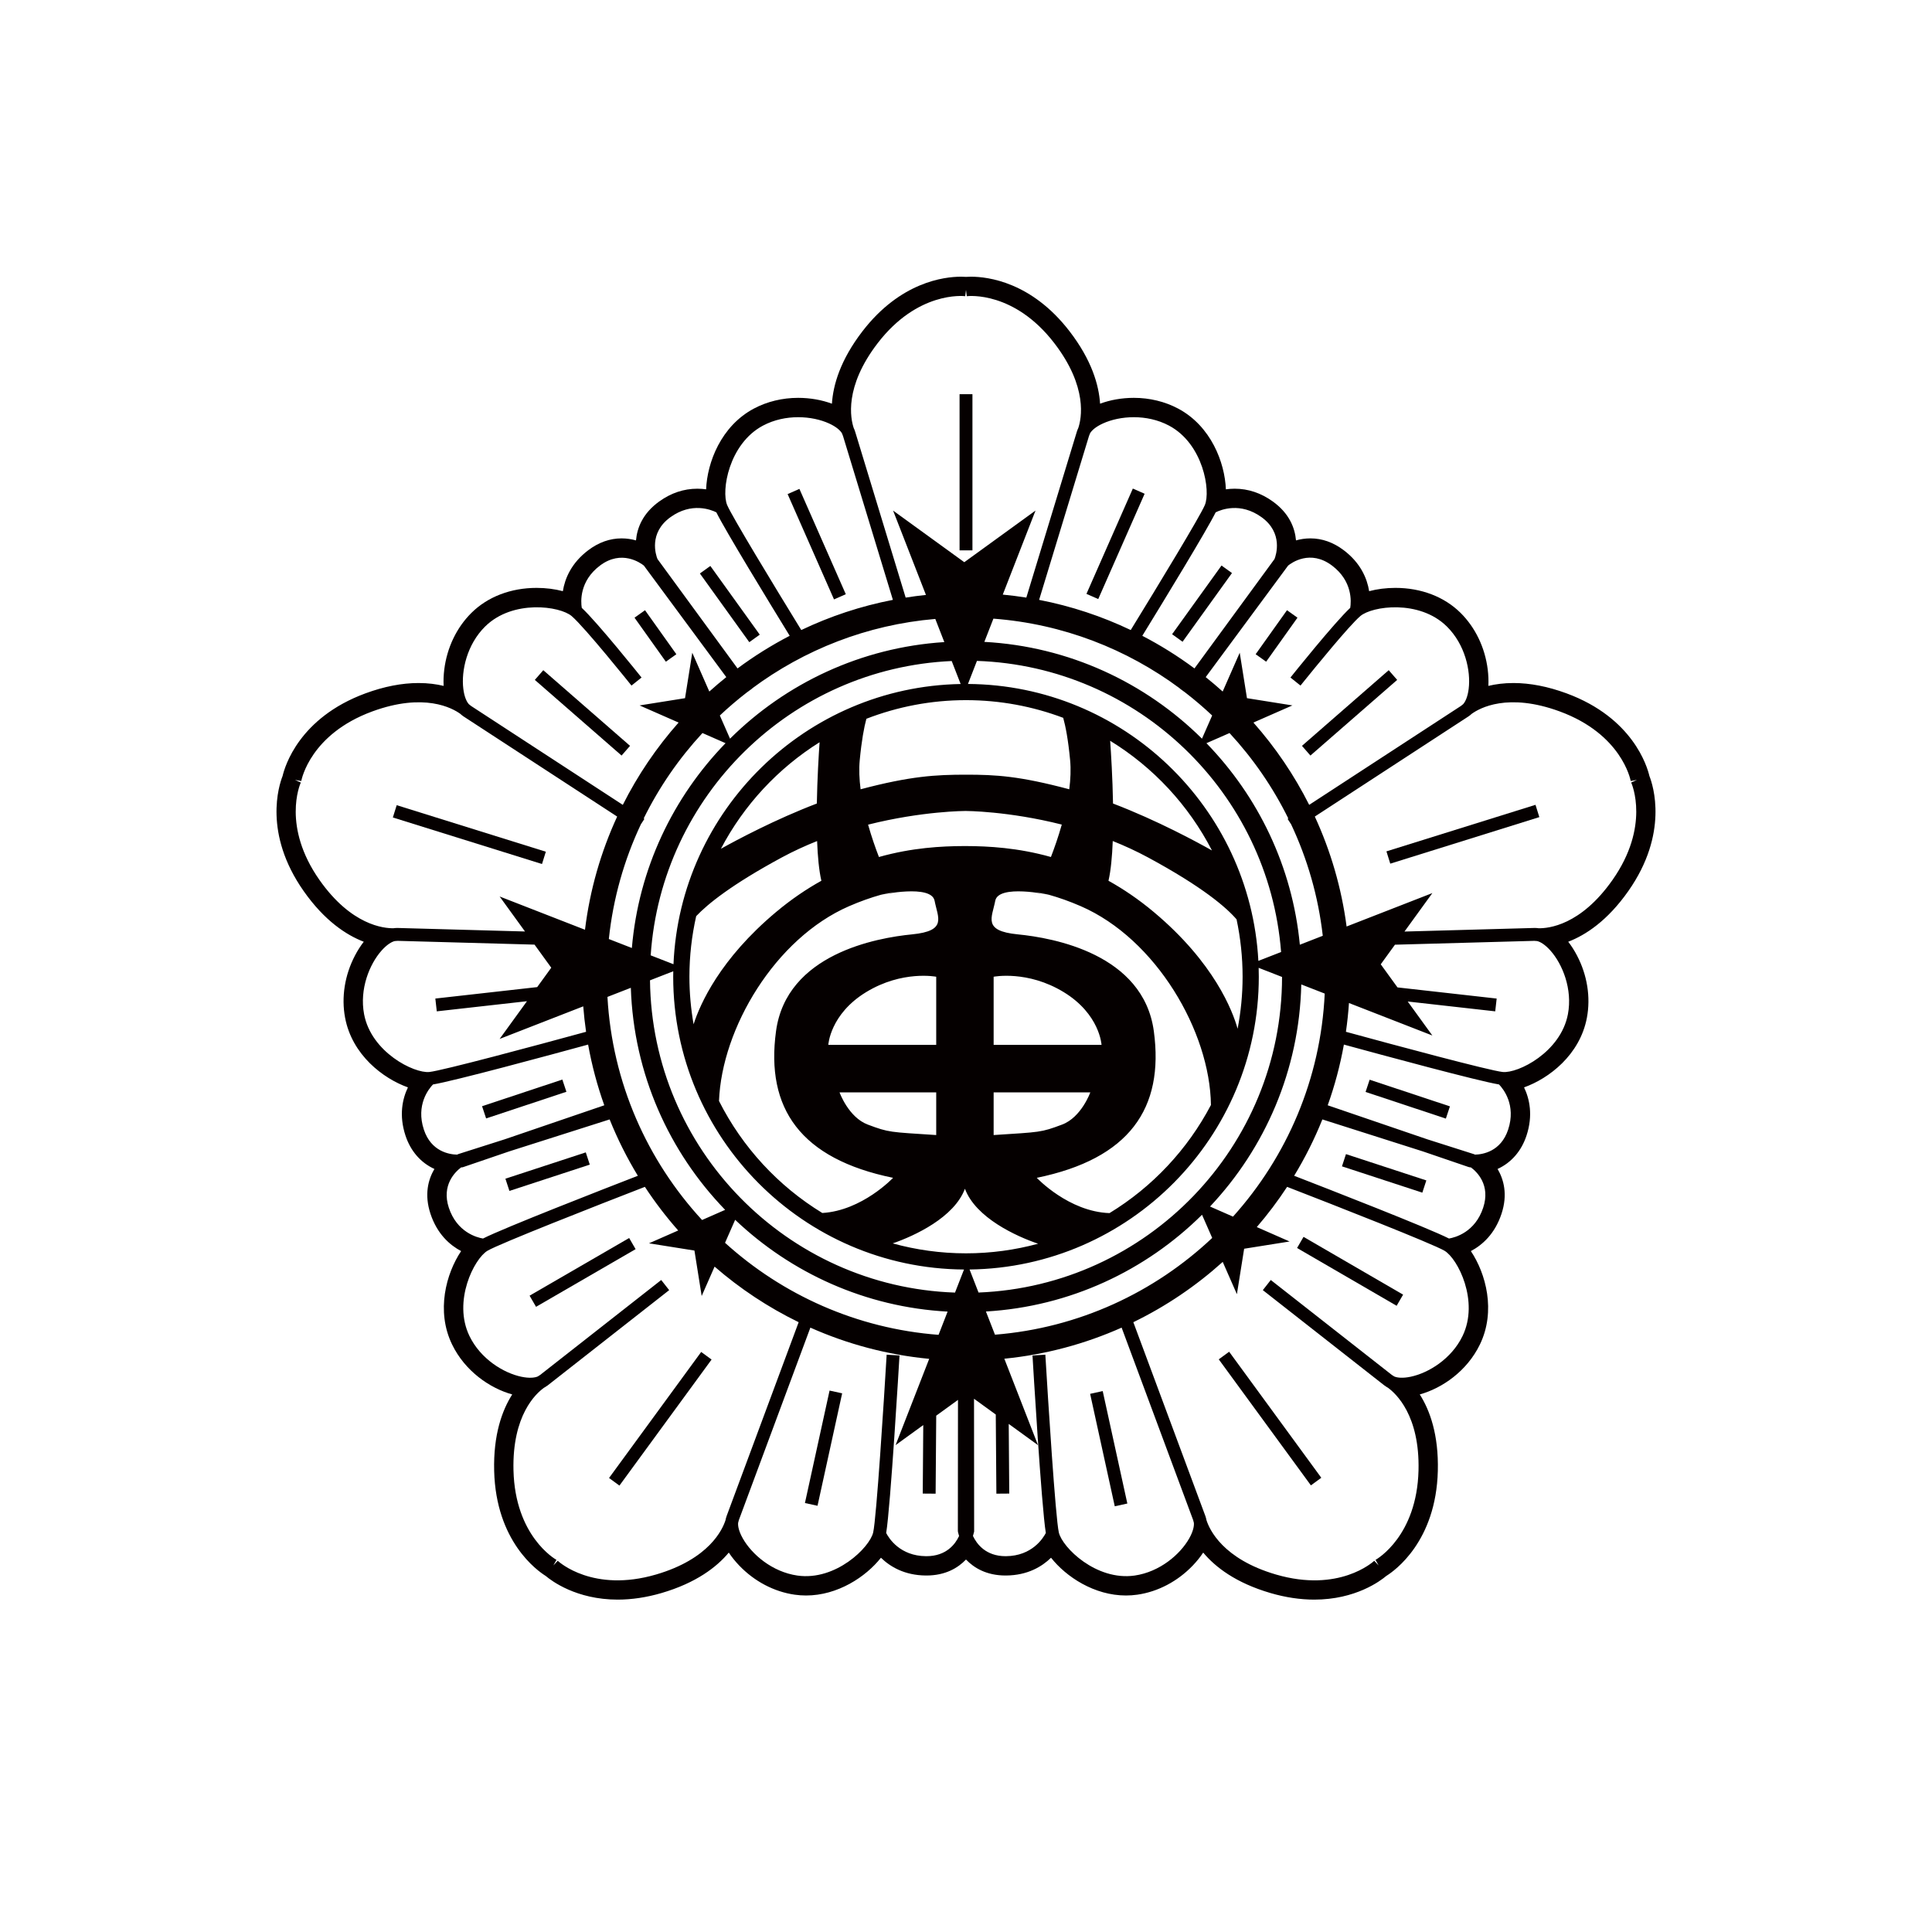 <?xml version="1.0" encoding="UTF-8"?>
<!DOCTYPE svg PUBLIC "-//W3C//DTD SVG 1.1//EN" "http://www.w3.org/Graphics/SVG/1.1/DTD/svg11.dtd">
<svg version="1.1" xmlns="http://www.w3.org/2000/svg" xmlns:xlink="http://www.w3.org/1999/xlink" x="0px" y="0px" width="600px" height="600px" viewBox="0 0 600 600" enable-background="new 0 0 600 600" xml:space="preserve">
<g id="레이어_2">
	<g>
		<path fill="#050000" d="M512.237,240.996c-0.694-2.991-5.154-18.086-25.729-25.667c-5.778-2.129-11.324-3.209-16.482-3.209 c-2.98,0-5.577,0.353-7.804,0.889c0.087-1.608,0.024-3.315-0.194-5.081c-0.842-6.804-3.85-13.063-8.468-17.626 c-5.044-4.983-12.219-7.729-20.202-7.729c-2.894,0-5.69,0.362-8.155,1.021c-0.63-3.908-2.607-8.735-7.914-12.736 c-3.219-2.427-6.695-3.658-10.333-3.659c-1.633,0-3.134,0.25-4.468,0.625c-0.337-3.83-2.049-8.387-7.238-12.108 c-3.651-2.617-7.622-3.945-11.805-3.945c-0.967,0-1.883,0.072-2.734,0.193c-0.329-8.342-4.639-19.655-14.831-25.076 c-4.099-2.18-8.851-3.333-13.743-3.333c-3.769,0-7.396,0.662-10.495,1.817c-0.375-5.821-2.61-13.556-9.472-22.477 c-11.777-15.311-25.348-16.964-30.635-16.964c-0.662,0-1.182,0.027-1.534,0.054c-0.353-0.027-0.873-0.054-1.534-0.054 c-5.288,0-18.857,1.652-30.635,16.964c-6.861,8.92-9.096,16.657-9.472,22.478c-3.099-1.156-6.726-1.817-10.495-1.818 c-4.892,0-9.644,1.152-13.743,3.333c-10.193,5.422-14.503,16.734-14.831,25.076c-0.853-0.12-1.767-0.193-2.734-0.193 c-4.182,0-8.154,1.327-11.805,3.945c-5.189,3.72-6.9,8.278-7.238,12.109c-1.334-0.376-2.835-0.626-4.468-0.626 c-3.638,0-7.114,1.231-10.333,3.659c-5.307,4.001-7.284,8.828-7.914,12.736c-2.465-0.658-5.262-1.021-8.155-1.021 c-7.983,0-15.158,2.745-20.203,7.729c-4.619,4.562-7.626,10.822-8.468,17.626c-0.219,1.767-0.281,3.473-0.194,5.081 c-2.226-0.536-4.823-0.889-7.803-0.889c-5.158,0-10.704,1.08-16.484,3.209c-20.574,7.581-25.035,22.675-25.729,25.667 c-1.131,2.854-6.051,17.805,6.554,35.746c6.471,9.209,13.226,13.634,18.653,15.725c-0.986,1.273-1.907,2.713-2.732,4.29 c-3.179,6.073-4.268,12.932-3.066,19.311c2.177,11.558,11.798,18.872,19.514,21.628c-1.711,3.573-2.84,8.677-0.749,15 c1.6,4.838,4.784,8.428,8.974,10.335c-1.927,3.273-3.194,7.927-1.229,13.899c2.082,6.325,6.025,9.754,9.526,11.607 c-4.654,6.932-7.845,18.607-2.812,28.996c4.012,8.283,11.718,13.589,18.679,15.519c-3.13,4.923-5.887,12.486-5.607,23.738 c0.544,21.933,13.411,31.019,16.008,32.631c1.778,1.508,9.503,7.354,22.362,7.354c4.386,0,8.956-0.686,13.584-2.037 c10.807-3.159,17.175-8.091,20.912-12.571c0.885,1.338,1.947,2.667,3.168,3.951c4.726,4.967,10.867,8.208,17.293,9.127 c1.163,0.166,2.349,0.25,3.528,0.25c9.816,0,18.563-5.779,23.264-11.725c2.833,2.762,7.292,5.459,13.93,5.517l0.19,0.001 c5.881,0,9.773-2.334,12.292-4.962c2.519,2.628,6.411,4.962,12.292,4.962l0.188-0.001c6.64-0.058,11.1-2.755,13.932-5.518 c4.7,5.946,13.447,11.726,23.264,11.726c1.178,0,2.364-0.084,3.526-0.25c6.428-0.919,12.569-4.16,17.295-9.127 c1.222-1.284,2.283-2.612,3.169-3.95c3.735,4.479,10.104,9.411,20.911,12.569c4.628,1.353,9.198,2.038,13.584,2.038 c12.861,0,20.585-5.846,22.362-7.354c2.598-1.612,15.464-10.698,16.009-32.631c0.279-11.251-2.479-18.816-5.608-23.738 c6.961-1.93,14.667-7.236,18.68-15.519c5.033-10.389,1.843-22.064-2.812-28.996c3.501-1.854,7.444-5.282,9.525-11.607 c1.965-5.972,0.698-10.625-1.228-13.898c4.188-1.907,7.373-5.497,8.974-10.336c2.091-6.322,0.961-11.427-0.75-15 c7.717-2.756,17.338-10.07,19.515-21.628c1.201-6.379,0.112-13.237-3.066-19.311c-0.825-1.577-1.746-3.017-2.732-4.29 c5.428-2.091,12.184-6.516,18.653-15.725C518.288,258.801,513.368,243.85,512.237,240.996z M486.932,314.957 c-2.227,11.821-15.492,18.44-20.266,17.957c-4.048-0.416-33.035-8.202-48.678-12.481c0.425-2.945,0.742-5.925,0.946-8.936 l25.9,10.092l-7.656-10.562l27.176,3.055l0.224-1.987l0.224-1.987l-30.799-3.462l-5.201-7.174l4.413-6.087l43.274-1.196 c0.188,0.022,0.492,0.051,0.89,0.067c0.979,0.233,2.447,1.075,4.109,2.939C485.255,299.42,488.398,307.17,486.932,314.957z M454.204,414.917c-3.456,7.133-10.596,11.49-16.138,12.646c-2.445,0.509-4.124,0.314-5.051-0.082 c-0.33-0.225-0.591-0.383-0.756-0.477l-37.607-29.49l-2.469,3.148l37.734,29.589l0.273,0.175c0.262,0.193,0.527,0.383,0.83,0.537 c2.476,1.779,9.938,8.58,9.513,25.678c-0.506,20.347-12.823,27.492-13.347,27.786l0.954,1.725l-1.352-1.435 c-0.439,0.41-10.999,9.968-30.529,4.261c-16.547-4.836-20.673-14.015-21.581-16.897c-0.058-0.34-0.141-0.667-0.249-0.98 l-0.015-0.085l-22.446-60.397c10.136-4.931,19.472-11.256,27.76-18.725l4.403,10.026l2.25-14.115l14.115-2.25l-10.188-4.475 c3.402-3.946,6.547-8.12,9.416-12.491c14.361,5.561,45.188,17.652,48.876,19.838C452.732,390.875,459.449,404.091,454.204,414.917 z M369.31,477.78c-2.786,4.928-9.11,10.402-16.956,11.524c-11.909,1.695-22.454-8.717-23.529-13.397 c-1.019-4.432-3.364-41.345-4.183-55.194l-3.992,0.236c0.116,1.978,2.785,46.988,4.14,55.135 c-0.858,1.65-4.312,7.132-12.359,7.202c-0.045,0-0.089,0.001-0.133,0.001c-6.19,0-8.982-3.826-10.14-6.285 c0.135-0.416,0.251-0.819,0.328-1.186l0.043-0.205l-0.038-41.214l6.755,4.896l0.188,24.581l4-0.031l-0.166-21.634l9.095,6.593 l-10.458-26.841c12.848-1.279,25.099-4.61,36.426-9.653l22.215,59.772c0.039,0.186,0.11,0.481,0.224,0.863 C370.864,473.947,370.54,475.605,369.31,477.78z M287.706,483.287c-0.045,0-0.091-0.001-0.136-0.001 c-8.059-0.07-11.489-5.513-12.359-7.198c1.354-8.138,4.023-53.16,4.14-55.139l-3.993-0.236 c-0.818,13.85-3.163,50.763-4.182,55.195c-1.075,4.68-11.623,15.093-23.53,13.396c-7.846-1.122-14.169-6.597-16.956-11.524 c-1.229-2.173-1.555-3.83-1.459-4.833c0.113-0.383,0.185-0.68,0.224-0.866l22.214-59.773c11.467,5.105,23.881,8.452,36.9,9.696 l-10.442,26.799l8.602-6.235l-0.163,21.276l4,0.031l0.186-24.224l6.758-4.899l-0.038,40.649l0.043,0.415 c0.079,0.373,0.197,0.784,0.336,1.209C296.707,479.486,293.935,483.287,287.706,483.287z M173.21,484.717l-1.351,1.434 l0.954-1.724c-0.524-0.294-12.841-7.439-13.346-27.786c-0.427-17.132,6.975-23.878,9.489-25.668 c0.297-0.151,0.56-0.336,0.819-0.523l0.158-0.082l37.884-29.705l-2.468-3.148l-37.609,29.49c-0.166,0.095-0.426,0.252-0.757,0.477 c-0.927,0.396-2.605,0.591-5.049,0.082c-5.542-1.155-12.681-5.513-16.137-12.646c-5.246-10.826,1.471-24.042,5.602-26.491 c3.688-2.186,34.514-14.277,48.876-19.838c3.128,4.765,6.586,9.291,10.344,13.549l-9.07,3.983l14.115,2.25l2.25,14.115 l4.008-9.127c7.869,6.834,16.641,12.654,26.108,17.259l-22.381,60.221l-0.028,0.104c-0.136,0.356-0.232,0.734-0.3,1.127 c-0.908,2.889-5.031,12.071-21.582,16.909C184.208,494.684,173.649,485.127,173.21,484.717z M118.512,295.195 c1.648-1.849,3.095-2.7,4.078-2.938c0.413-0.017,0.728-0.045,0.92-0.069l42.495,1.175l5.194,7.166l-4.367,6.024l-31.633,3.555 l0.446,3.975l28.011-3.148l-8.49,11.712l25.966-10.117c0.204,2.661,0.503,5.295,0.88,7.904 c-15.642,4.279-44.63,12.065-48.677,12.481c-4.761,0.475-18.038-6.135-20.266-17.957 C111.602,307.17,114.745,299.42,118.512,295.195z M91.61,242.199l1.954,0.351c0.11-0.591,2.904-14.554,22.001-21.59 c16.179-5.961,24.958-1.035,27.4,0.74c0.247,0.237,0.507,0.449,0.779,0.635l0.065,0.063l47.857,31.193 c-5.04,10.932-8.473,22.749-9.993,35.15l-26.509-10.329l7.879,10.869l-39.584-1.094l-0.189-0.005l-0.086,0.014 c-0.323-0.002-0.65,0.023-0.982,0.075c-2.988,0.055-13.092-0.909-22.977-14.977c-11.672-16.613-6.083-29.66-5.812-30.267 c0-0.001,0.002-0.005,0.003-0.007L91.61,242.199z M177.54,191.334c4.147,3.547,18.432,21.397,18.576,21.578l3.124-2.498 c-0.575-0.719-13.642-17.045-18.566-21.639c-0.304-1.887-0.771-8.285,5.651-13.127c6.72-5.07,12.642-0.793,13.64,0.006 l25.592,34.633c-1.799,1.443-3.558,2.934-5.271,4.477l-5.293-12.052l-2.25,14.115l-14.115,2.25l12.113,5.32 c-6.818,7.701-12.657,16.285-17.321,25.56l-47.131-30.72c-0.143-0.126-0.377-0.323-0.696-0.563 c-0.674-0.75-1.398-2.276-1.704-4.754c-0.693-5.618,1.131-13.78,6.77-19.35C159.215,186.114,173.89,188.212,177.54,191.334z M208.247,160.592c6.543-4.693,12.519-2.329,14.221-1.479c2.716,5.527,16.225,27.665,22.78,38.34 c-5.681,2.95-11.096,6.341-16.198,10.132l-24.866-33.978C203.702,172.404,201.354,165.534,208.247,160.592z M257.428,131.49 c2.276,1.031,3.517,2.179,4.031,3.045c0.139,0.389,0.26,0.679,0.338,0.85l15.497,50.907c-9.98,1.933-19.521,5.11-28.453,9.371 c-8.742-14.227-21.48-35.23-23.003-38.783c-1.892-4.414,0.479-19.046,11.101-24.696 C243.937,128.464,252.272,129.154,257.428,131.49z M299.754,91.986L300,90.033l0.246,1.953 c0.594-0.071,14.756-1.566,27.167,14.567c10.514,13.668,8.425,23.518,7.458,26.376c-0.152,0.306-0.276,0.616-0.372,0.93 l-0.032,0.064l-15.729,51.667c-2.416-0.383-4.856-0.692-7.317-0.927l10.168-26.097l-22.117,16.034l-22.117-16.034l10.207,26.195 c-2.117,0.22-4.217,0.5-6.3,0.83l-15.679-51.506l-0.04-0.101c-0.1-0.355-0.24-0.705-0.412-1.05 c-0.97-2.871-3.053-12.718,7.457-26.381C284.996,90.422,299.158,91.915,299.754,91.986z M363.061,132.185 c10.622,5.65,12.993,20.283,11.102,24.696c-1.522,3.553-14.262,24.556-23.003,38.783c-8.932-4.26-18.473-7.438-28.453-9.371 l15.497-50.907c0.077-0.172,0.199-0.461,0.339-0.852c0.515-0.867,1.755-2.014,4.03-3.044 C347.728,129.154,356.064,128.463,363.061,132.185z M391.753,160.592c6.841,4.905,4.524,11.831,4.06,13.021l-24.862,33.972 c-5.103-3.791-10.518-7.183-16.198-10.132c6.555-10.676,20.062-32.812,22.779-38.34 C379.233,158.264,385.209,155.899,391.753,160.592z M413.676,175.648c6.422,4.842,5.955,11.24,5.65,13.126 c-4.925,4.594-17.992,20.919-18.566,21.639l1.562,1.249l1.562,1.249c0.022-0.028,0.39-0.488,1.011-1.257 c3.349-4.152,14.065-17.327,17.564-20.321c3.65-3.12,18.325-5.22,26.883,3.236c5.638,5.569,7.463,13.731,6.77,19.35 c-0.305,2.479-1.03,4.005-1.704,4.754c-0.318,0.24-0.553,0.437-0.695,0.562l-47.132,30.72 c-4.664-9.275-10.503-17.859-17.321-25.56l12.113-5.32l-14.115-2.25l-2.25-14.115l-5.294,12.052 c-1.712-1.542-3.471-3.034-5.271-4.477l25.597-34.639C401.046,174.829,406.901,170.54,413.676,175.648z M382.923,377.835 l-7.135-3.134c17.067-18.115,27.732-42.323,28.336-68.975l7.28,2.836C410.172,335.122,399.608,359.281,382.923,377.835z M308.997,414.501l-2.806-7.201c26.1-1.538,49.646-12.727,67.109-30.046l3.161,7.197 C358.527,401.365,335.008,412.415,308.997,414.501z M225.169,385.965l3.139-7.146c17.396,16.531,40.482,27.127,65.979,28.512 l-2.81,7.212C266.061,412.612,242.998,402.126,225.169,385.965z M188.649,309.6l7.261-2.829 c0.872,26.747,11.875,50.974,29.29,68.962l-7.168,3.148C201.016,360.433,190.132,336.251,188.649,309.6z M199.024,256.01 l1.098-1.685l-0.219-0.143c4.794-9.724,10.963-18.651,18.253-26.529l7.173,3.15c-16.289,16.765-26.997,38.976-29.097,63.608 l-7.15-2.786C190.405,279.014,193.841,267.024,199.024,256.01z M231.841,215.119l1.772-1.297l-0.024-0.033 c16.167-12.021,35.686-19.769,56.876-21.572l2.801,7.189c-25.876,1.66-49.211,12.806-66.551,29.996l-3.162-7.197 C226.198,219.711,228.964,217.347,231.841,215.119z M366.41,213.788l-0.024,0.034l1.772,1.297 c2.877,2.228,5.644,4.593,8.288,7.086l-3.161,7.197c-17.571-17.418-41.295-28.636-67.583-30.061l2.811-7.213 C330.098,193.763,349.983,201.573,366.41,213.788z M385.899,303.335c0,5.522-0.544,10.918-1.545,16.153 c-1.51-5.39-7.165-20.435-26.021-36.238c-4.717-3.953-9.438-7.139-14.084-9.722c0.742-3.218,1.145-7.577,1.326-12.341 c3.672,1.467,7.366,3.157,11.002,5.122c16.952,9.163,24.283,15.525,27.449,19.204 C385.247,291.265,385.899,297.224,385.899,303.335z M277.237,386.148c6.862-2.369,19.116-8.078,22.43-16.975 c3.363,9.028,15.934,14.775,22.731,17.078c-7.146,1.933-14.65,2.981-22.398,2.981C292.12,389.233,284.492,388.146,277.237,386.148 z M216.205,284.519c3.581-3.785,11.036-9.825,26.552-18.21c3.629-1.961,7.324-3.648,11.001-5.114 c0.183,4.762,0.584,9.118,1.326,12.334c-4.645,2.582-9.367,5.768-14.083,9.721c-17.425,14.604-23.576,28.562-25.601,34.85 c-0.835-4.801-1.296-9.729-1.296-14.765C214.103,296.87,214.844,290.579,216.205,284.519z M223.886,263.594 c7.108-13.558,17.725-24.99,30.646-33.086c-0.278,3.991-0.72,11.286-0.857,19.033C240.744,254.477,228.9,260.799,223.886,263.594z M263.669,281.433c3.52-1.531,6.816-2.685,9.877-3.545c0.125-0.027,15.708-3.367,16.704,1.862c1,5.25,4,9.352-7,10.426 s-39,6.074-42.25,30.074s7.604,39.636,36.354,45.533c0,0-9.579,10.185-21.979,10.921c-13.675-8.348-24.827-20.42-32.082-34.783 C224.155,319.324,240.724,291.415,263.669,281.433z M325.785,277.887l-4.642-1.121 C322.625,277.066,324.169,277.433,325.785,277.887z M326.374,266.15c-10.295-2.901-19.479-3.372-26.374-3.398v-0.002 c-0.106,0-0.217,0.001-0.324,0.001c-0.113,0-0.23-0.001-0.342-0.001v0.002c-6.896,0.027-16.079,0.497-26.374,3.398 c-1.074-2.787-2.298-6.263-3.368-10.046c16.851-4.246,30.27-4.251,30.27-4.251s13.196,0.005,29.887,4.227 C328.678,259.873,327.45,263.357,326.374,266.15z M278.19,276.766l-4.642,1.121C275.165,277.433,276.709,277.066,278.19,276.766z M257.24,324.5c0,0,0.51-9.543,11.76-16.396s21.75-4.768,21.75-4.768V324.5H257.24z M290.75,339.25v13.25 c-14.557-0.954-14.596-0.755-21.25-3.25c-6-2.25-8.769-10-8.769-10H290.75z M338.603,339.25c0,0-2.769,7.75-8.769,10 c-6.654,2.495-6.693,2.296-21.25,3.25v-13.25H338.603z M308.584,324.5v-21.164c0,0,10.5-2.086,21.75,4.768 s11.76,16.396,11.76,16.396H308.584z M344.569,376.74c-12.695-0.428-22.59-10.957-22.59-10.957 c28.75-5.897,39.604-21.533,36.354-45.533s-31.25-29-42.25-30.074s-8-5.176-7-10.426c0.996-5.229,16.578-1.89,16.704-1.862 c3.062,0.86,6.357,2.014,9.877,3.545c23.37,10.167,40.122,38.93,40.403,61.736C368.794,357.004,357.873,368.633,344.569,376.74z M345.66,249.541c-0.144-8.048-0.614-15.608-0.89-19.482c13.408,8.222,24.38,20.026,31.615,34.06 C372.061,261.676,359.479,254.815,345.66,249.541z M330.19,222.929c0.733,2.625,1.538,6.734,2.144,13.131 c0.271,2.869,0.136,5.947-0.265,9.057c-15.489-4.122-22.747-4.533-32.069-4.533c-9.323,0-17.226,0.427-32.735,4.535 c-0.4-3.11-0.537-6.189-0.265-9.059c0.583-6.16,1.351-10.201,2.062-12.835c9.606-3.723,20.033-5.787,30.938-5.787 C310.621,217.438,320.792,219.389,330.19,222.929z M298.339,212.424c-48.079,0.867-87.161,39.23-89.182,87.024l-7.08-2.759 c3.331-49.57,43.623-89.17,93.481-91.403L298.339,212.424z M209.09,301.635c-0.01,0.565-0.021,1.132-0.021,1.7 c0,49.933,40.456,90.588,90.311,90.924l-2.792,7.165c-52.177-1.793-94.138-44.503-94.727-96.973L209.09,301.635z M301.107,394.253 c49.632-0.597,89.825-41.148,89.825-90.918c0-0.926-0.019-1.847-0.046-2.766l7.267,2.832 c-0.034,52.787-41.958,95.953-94.259,98.005L301.107,394.253z M390.798,298.409c-2.557-47.657-41.978-85.679-90.188-85.998 l2.791-7.164c49.991,1.711,90.613,40.981,94.455,90.412L390.798,298.409z M403.677,293.391 c-2.306-24.225-12.942-46.054-29.007-62.587l7.174-3.15c7.29,7.878,13.459,16.806,18.253,26.529l-0.218,0.142l1.096,1.682 c5.045,10.719,8.43,22.365,9.826,34.608L403.677,293.391z M134.464,336.791c6.543-1.077,35.911-9.03,48.181-12.385 c1.161,6.48,2.854,12.778,5.02,18.854l-30.886,10.551l-14.437,4.596l-0.382,0.167c-0.004,0.002-0.008,0.005-0.012,0.008 c-2.395-0.057-8.054-0.936-10.314-7.77C129.103,343.158,133.15,338.157,134.464,336.791z M143.203,362.55 c0.103-0.009,0.212-0.016,0.311-0.027l0.208-0.024l14.363-4.906l31.241-9.945c2.45,6.096,5.383,11.947,8.764,17.5 c-10.274,3.982-41.825,16.277-48.089,19.49c-1.87-0.315-8.099-1.926-10.618-9.582C137.067,368.021,141.394,363.907,143.203,362.55 z M450,384.637c-6.263-3.213-37.814-15.508-48.088-19.49c3.38-5.553,6.313-11.404,8.764-17.501l31.256,9.951l14.148,4.833 l0.407,0.093c0.103,0.013,0.217,0.019,0.325,0.028c1.823,1.349,6.137,5.419,3.806,12.504 C458.1,382.711,451.869,384.321,450,384.637z M458.053,358.581c-0.004-0.002-0.009-0.006-0.013-0.008l-0.183-0.104l-14.651-4.664 l-30.871-10.546c2.166-6.075,3.859-12.373,5.021-18.854c12.271,3.354,41.639,11.308,48.181,12.385 c1.314,1.366,5.361,6.367,2.831,14.021C466.104,357.652,460.443,358.525,458.053,358.581z M477.818,288.273 c-0.339-0.055-0.673-0.081-1.002-0.079l-0.088-0.014l-40.554,1.121l8.66-11.947l-26.637,10.378 c-1.58-12.035-4.963-23.508-9.866-34.143l47.699-31.09l0.085-0.066c0.321-0.206,0.624-0.453,0.912-0.729 c2.449-1.781,11.228-6.708,27.405-0.746c19.098,7.037,21.893,21,22.002,21.59l1.939-0.348l-1.793,0.817 c0.246,0.548,5.892,13.621-5.809,30.274C490.856,287.408,480.835,288.344,477.818,288.273z"/>
		<rect x="298" y="122.419" fill="#050000" width="4" height="48.5"/>
		<rect x="235.66" y="167.028" transform="matrix(0.403 0.915 -0.915 0.403 306.123 -131.111)" fill="#050000" width="35.746" height="4"/>
		<rect x="213.431" y="185.534" transform="matrix(0.584 0.812 -0.812 0.584 246.615 -105.894)" fill="#050000" width="26.272" height="4"/>
		<rect x="328.595" y="167.027" transform="matrix(-0.403 0.915 -0.915 -0.403 640.727 -80.013)" fill="#050000" width="35.745" height="4.001"/>
		<rect x="360.296" y="185.534" transform="matrix(-0.584 0.812 -0.812 -0.584 743.665 -6.241)" fill="#050000" width="26.273" height="4"/>
		<rect x="121.438" y="257.081" transform="matrix(0.955 0.298 -0.298 0.955 83.835 -31.646)" fill="#050000" width="48.5" height="4"/>
		<rect x="160.811" y="328.218" transform="matrix(0.315 0.949 -0.949 0.315 435.466 79.268)" fill="#050000" width="4.001" height="26.272"/>
		<rect x="181.014" y="438.414" transform="matrix(0.59 -0.807 0.807 0.59 -271.456 346.417)" fill="#050000" width="48.5" height="4"/>
		<rect x="253.976" y="431.891" transform="matrix(-0.977 -0.214 0.214 -0.977 409.599 943.942)" fill="#050000" width="4" height="35.745"/>
		<rect x="178.927" y="377.078" transform="matrix(-0.501 -0.865 0.865 -0.501 -70.058 749.532)" fill="#050000" width="4" height="35.746"/>
		<rect x="168.067" y="350.966" transform="matrix(0.311 0.95 -0.95 0.311 463.067 89.068)" fill="#050000" width="4" height="26.272"/>
		<polygon fill="#050000" points="476.863,249.945 430.568,264.399 431.164,266.309 431.76,268.218 478.055,253.763 477.459,251.854 "/>
		<polygon fill="#050000" points="424.722,337.215 424.092,339.113 449.026,347.392 449.656,345.493 450.286,343.595 425.352,335.316 "/>
		<polygon fill="#050000" points="406.964,234.644 433.904,211.149 432.59,209.642 431.275,208.135 404.335,231.629 405.649,233.137 "/>
		<polygon fill="#050000" points="389.954,203.176 391.583,204.336 393.212,205.496 402.943,191.828 401.314,190.667 399.686,189.507 "/>
		<rect x="370.486" y="438.414" transform="matrix(-0.59 -0.807 0.807 -0.59 271.898 1018.94)" fill="#050000" width="48.5" height="4"/>
		<rect x="326.151" y="447.765" transform="matrix(-0.214 -0.977 0.977 -0.214 -21.471 882.261)" fill="#050000" width="35.745" height="3.999"/>
		<rect x="401.2" y="392.951" transform="matrix(-0.865 -0.502 0.502 -0.865 583.513 946.828)" fill="#050000" width="35.746" height="4"/>
		<rect x="416.798" y="362.103" transform="matrix(-0.95 -0.311 0.311 -0.95 725.061 844.013)" fill="#050000" width="26.272" height="4"/>
		<polygon fill="#050000" points="194.351,233.137 195.665,231.629 168.725,208.135 167.41,209.642 166.096,211.149 193.036,234.644 "/>
		<polygon fill="#050000" points="208.417,204.336 210.046,203.176 200.315,189.507 198.686,190.667 197.056,191.828 206.788,205.496 "/>
	</g>
</g>
</svg>